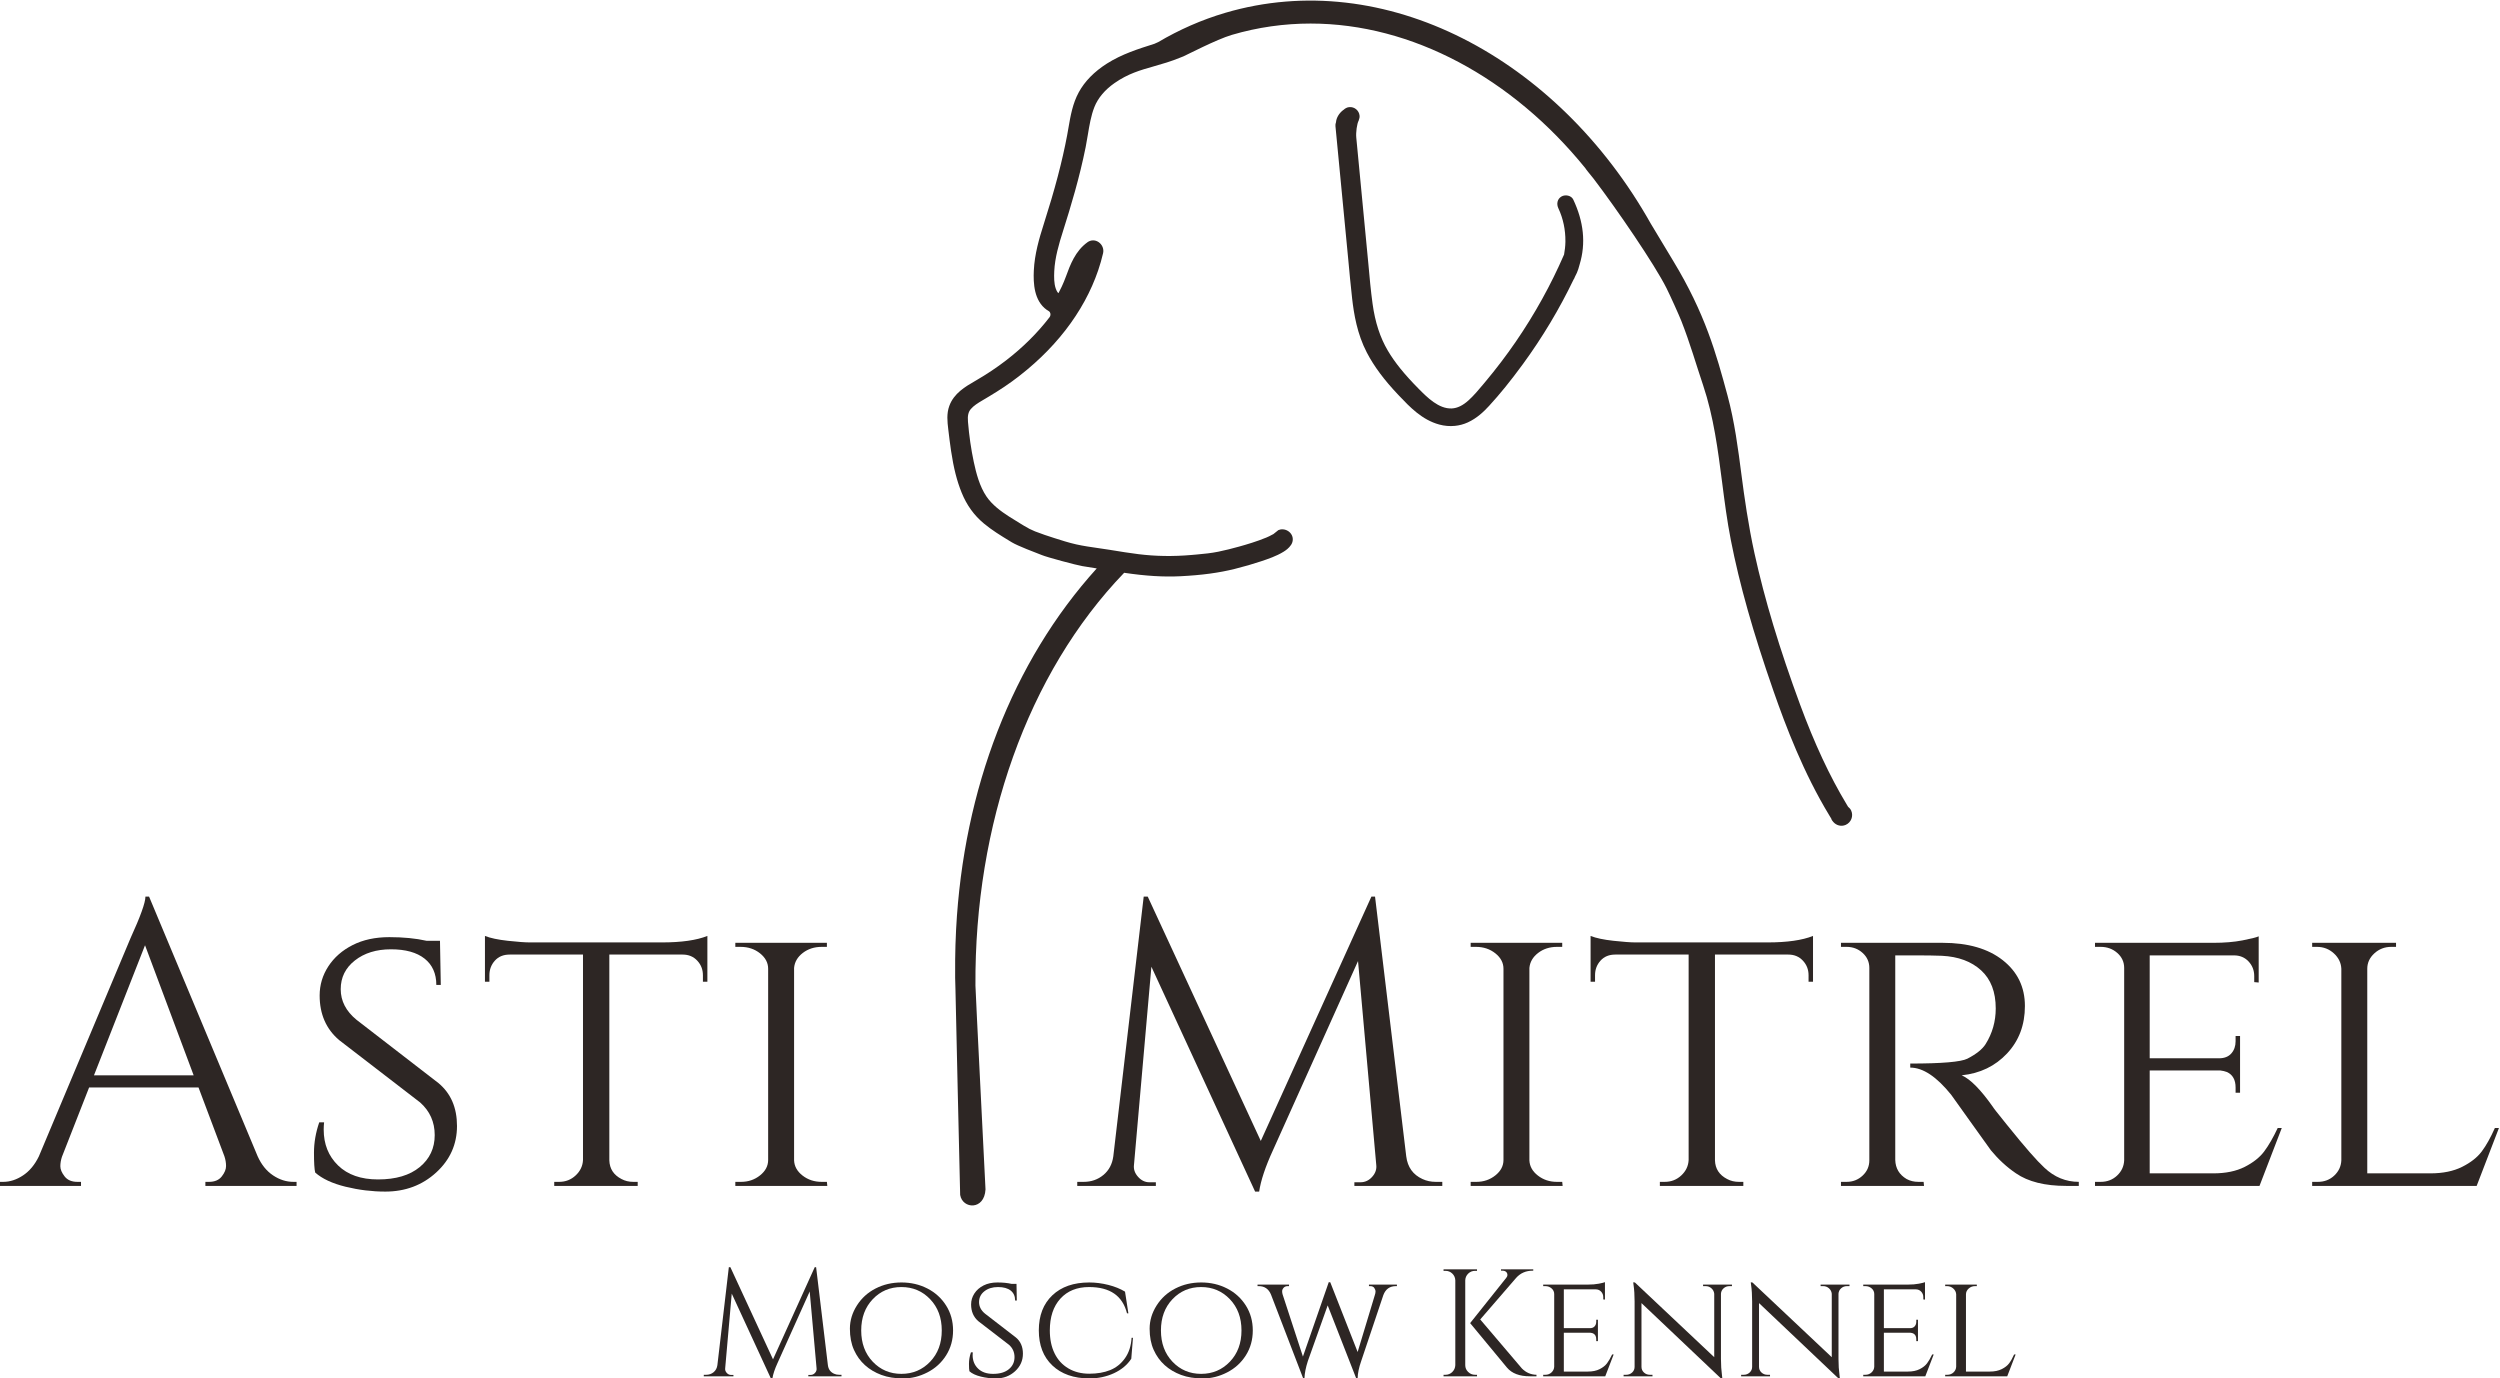 <?xml version="1.0" encoding="UTF-8" standalone="no"?>
<!-- Created with Inkscape (http://www.inkscape.org/) -->

<svg
   version="1.1"
   id="svg2"
   xml:space="preserve"
   width="1081.763"
   height="596.357"
   viewBox="0 0 1081.763 596.357"
   sodipodi:docname="0fd5cf2f1a4fc236be7bd4717f463798.ai"
   xmlns:inkscape="http://www.inkscape.org/namespaces/inkscape"
   xmlns:sodipodi="http://sodipodi.sourceforge.net/DTD/sodipodi-0.dtd"
   xmlns="http://www.w3.org/2000/svg"
   xmlns:svg="http://www.w3.org/2000/svg"><defs
     id="defs6"><clipPath
       clipPathUnits="userSpaceOnUse"
       id="clipPath16"><path
         d="M 0,1080 H 1920 V 0 H 0 Z"
         id="path14" /></clipPath></defs><sodipodi:namedview
     id="namedview4"
     pagecolor="#ffffff"
     bordercolor="#666666"
     borderopacity="1.0"
     inkscape:pageshadow="2"
     inkscape:pageopacity="0.0"
     inkscape:pagecheckerboard="0" /><g
     id="g8"
     inkscape:groupmode="layer"
     inkscape:label="0fd5cf2f1a4fc236be7bd4717f463798"
     transform="matrix(1.333,0,0,-1.333,-738.805,1016)"><g
       id="g10"><g
         id="g12"
         clip-path="url(#clipPath16)"><g
           id="g18"
           transform="translate(584.749,413.136)"><path
             d="M 0,0 16.571,42.218 32.354,0 Z m 58.131,-32.485 c -2.104,1.4 -3.771,3.463 -4.996,6.181 L 17.887,57.998 h -1.185 c 0,-1.929 -1.623,-6.443 -4.866,-13.546 l -29.721,-70.756 c -1.316,-2.718 -3.025,-4.781 -5.13,-6.181 -2.104,-1.405 -4.254,-2.104 -6.445,-2.104 h -1.185 v -1.316 h 26.437 v 1.316 h -1.184 c -1.841,0 -3.223,0.591 -4.144,1.775 -0.919,1.182 -1.38,2.279 -1.38,3.287 0,1.007 0.175,2.038 0.526,3.09 l 8.812,22.491 h 35.51 l 8.416,-22.358 c 0.351,-1.051 0.528,-2.104 0.528,-3.156 0,-1.054 -0.46,-2.172 -1.381,-3.354 -0.921,-1.184 -2.303,-1.775 -4.145,-1.775 h -1.183 v -1.316 H 65.76 v 1.316 h -1.052 c -2.282,0 -4.473,0.699 -6.577,2.104"
             style="fill:#2d2624;fill-opacity:1;fill-rule:nonzero;stroke:none"
             id="path20" /></g><g
           id="g22"
           transform="translate(696.537,410.637)"><path
             d="m 0,0 -26.565,20.517 c -3.421,2.803 -5.13,6.116 -5.13,9.929 0,3.813 1.532,6.925 4.604,9.337 3.067,2.411 6.971,3.617 11.703,3.617 4.737,0 8.374,-1.009 10.918,-3.025 2.541,-2.018 3.813,-4.865 3.813,-8.548 H 0.791 L 0.528,46.161 h -4.341 c -3.509,0.79 -7.542,1.186 -12.099,1.186 -4.561,0 -8.53,-0.856 -11.902,-2.565 -3.378,-1.712 -6.008,-4.012 -7.893,-6.906 -1.886,-2.893 -2.826,-6.049 -2.826,-9.469 0,-6.05 2.104,-10.873 6.312,-14.467 L -5.917,-6.312 c 3.156,-2.808 4.734,-6.336 4.734,-10.588 0,-4.255 -1.622,-7.718 -4.867,-10.39 -3.245,-2.677 -7.758,-4.013 -13.546,-4.013 -5.522,0 -9.842,1.513 -12.954,4.538 -3.114,3.026 -4.669,6.905 -4.669,11.639 0,0.79 0.042,1.58 0.131,2.368 h -1.576 c -1.141,-3.334 -1.711,-6.621 -1.711,-9.864 0,-3.244 0.131,-5.393 0.395,-6.445 2.279,-2.018 5.566,-3.549 9.863,-4.603 4.295,-1.053 8.592,-1.578 12.889,-1.578 6.488,0 11.989,2.06 16.506,6.181 4.514,4.122 6.772,9.162 6.772,15.126 C 6.05,-7.979 4.033,-3.334 0,0"
             style="fill:#2d2624;fill-opacity:1;fill-rule:nonzero;stroke:none"
             id="path24" /></g><g
           id="g26"
           transform="translate(783.866,443.517)"><path
             d="m 0,0 v 14.861 c -3.509,-1.404 -8.419,-2.106 -14.731,-2.106 h -42.874 c -1.581,0 -3.968,0.176 -7.168,0.526 -3.203,0.351 -5.679,0.877 -7.431,1.58 V 0 h 1.446 v 2.104 c 0,1.84 0.591,3.418 1.774,4.734 1.185,1.316 2.784,1.974 4.802,1.974 h 23.804 V -57.87 c -0.086,-1.929 -0.876,-3.596 -2.368,-4.996 -1.491,-1.405 -3.287,-2.104 -5.391,-2.104 h -1.578 v -1.316 h 27.093 v 1.316 h -1.447 c -1.405,0 -2.676,0.304 -3.813,0.919 -2.546,1.316 -3.862,3.331 -3.946,6.05 V 8.812 h 23.804 c 1.927,0 3.507,-0.658 4.734,-1.974 1.228,-1.316 1.841,-2.894 1.841,-4.734 V 0 Z"
             style="fill:#2d2624;fill-opacity:1;fill-rule:nonzero;stroke:none"
             id="path28" /></g><g
           id="g30"
           transform="translate(822.661,378.547)"><path
             d="m 0,0 h -1.709 c -2.368,0 -4.43,0.678 -6.182,2.038 -1.755,1.357 -2.676,3.002 -2.76,4.931 v 62.47 c 0.172,1.929 1.115,3.552 2.826,4.868 1.711,1.314 3.748,1.973 6.116,1.973 H 0 v 1.314 H -29.724 V 76.28 h 1.711 c 2.455,0 4.559,-0.704 6.313,-2.104 1.753,-1.405 2.63,-3.072 2.63,-4.998 V 7.1 c 0,-1.929 -0.877,-3.596 -2.63,-4.996 C -23.454,0.699 -25.516,0 -27.882,0 h -1.842 V -1.316 H 0.131 Z"
             style="fill:#2d2624;fill-opacity:1;fill-rule:nonzero;stroke:none"
             id="path32" /></g><g
           id="g34"
           transform="translate(1015.984,379.466)"><path
             d="m 0,0 c -3.071,1.402 -4.825,3.857 -5.262,7.366 l -10.126,84.302 h -1.185 L -52.476,12.362 -89.171,91.668 h -1.314 l -9.866,-84.302 c -0.351,-2.546 -1.423,-4.56 -3.219,-6.051 -1.8,-1.491 -3.926,-2.234 -6.38,-2.234 h -2.104 v -1.316 h 25.515 v 1.182 h -2.104 c -1.405,0 -2.632,0.592 -3.684,1.778 -1.052,1.182 -1.492,2.475 -1.314,3.878 l 5.653,64.313 33.67,-72.993 h 1.314 c 0.528,3.595 2.016,8.065 4.473,13.414 l 27.619,61.421 5.917,-66.155 c 0.176,-1.403 -0.262,-2.696 -1.314,-3.878 -1.052,-1.186 -2.324,-1.778 -3.815,-1.778 h -1.974 V -2.235 H 6.443 v 1.316 H 4.34 C 2.759,-0.919 1.314,-0.615 0,0"
             style="fill:#2d2624;fill-opacity:1;fill-rule:nonzero;stroke:none"
             id="path36" /></g><g
           id="g38"
           transform="translate(1039.656,380.65)"><path
             d="M 0,0 C -1.756,-1.404 -3.813,-2.104 -6.182,-2.104 H -8.021 V -3.42 H 21.833 L 21.7,-2.104 h -1.709 c -2.366,0 -4.428,0.678 -6.181,2.039 -1.756,1.356 -2.675,3.002 -2.764,4.93 v 62.471 c 0.176,1.929 1.12,3.552 2.829,4.867 1.709,1.315 3.75,1.974 6.116,1.974 H 21.7 V 75.49 H -8.021 v -1.313 h 1.709 c 2.452,0 4.556,-0.704 6.312,-2.105 1.753,-1.404 2.63,-3.071 2.63,-4.998 V 4.996 C 2.63,3.067 1.753,1.4 0,0"
             style="fill:#2d2624;fill-opacity:1;fill-rule:nonzero;stroke:none"
             id="path40" /></g><g
           id="g42"
           transform="translate(1102.389,385.647)"><path
             d="M 0,0 C -0.087,-1.929 -0.875,-3.596 -2.366,-4.996 -3.857,-6.4 -5.653,-7.1 -7.758,-7.1 h -1.58 V -8.416 H 17.756 V -7.1 h -1.447 c -1.403,0 -2.674,0.304 -3.813,0.919 -2.546,1.316 -3.86,3.331 -3.947,6.05 v 66.813 h 23.806 c 1.927,0 3.505,-0.658 4.733,-1.974 1.229,-1.315 1.842,-2.894 1.842,-4.734 V 57.87 h 1.447 V 72.731 C 36.868,71.327 31.959,70.625 25.646,70.625 h -42.875 c -1.578,0 -3.966,0.176 -7.167,0.526 -3.203,0.351 -5.678,0.877 -7.43,1.58 V 57.87 h 1.447 v 2.104 c 0,1.84 0.592,3.419 1.775,4.734 1.183,1.316 2.782,1.974 4.799,1.974 H 0 Z"
             style="fill:#2d2624;fill-opacity:1;fill-rule:nonzero;stroke:none"
             id="path44" /></g><g
           id="g46"
           transform="translate(1213.192,388.08)"><path
             d="m 0,0 c -1.887,2.148 -4.386,5.15 -7.495,9.011 -3.114,3.855 -4.627,5.786 -4.538,5.786 -3.946,5.608 -7.322,9.029 -10.128,10.259 5.962,0.612 10.871,2.978 14.729,7.1 3.858,4.121 5.788,9.25 5.788,15.388 0,6.137 -2.391,11.091 -7.168,14.861 -4.78,3.77 -11.289,5.656 -19.53,5.656 h -33.011 v -1.314 h 1.842 c 2.016,0 3.748,-0.659 5.193,-1.974 1.449,-1.315 2.172,-2.938 2.172,-4.867 v -62.47 c 0,-1.929 -0.723,-3.575 -2.172,-4.931 -1.445,-1.36 -3.177,-2.038 -5.193,-2.038 h -1.842 v -1.317 h 26.96 l -0.13,1.317 h -1.709 c -1.406,0 -2.677,0.304 -3.814,0.919 -2.368,1.402 -3.598,3.462 -3.683,6.18 v 66.417 h 6.97 c 3.068,0 5.787,-0.044 8.155,-0.13 5.345,-0.262 9.599,-1.842 12.755,-4.735 3.157,-2.893 4.737,-7.015 4.737,-12.362 0,-4.208 -1.099,-8.068 -3.289,-11.575 -1.052,-1.667 -3.024,-3.244 -5.917,-4.735 -2.105,-1.051 -8.286,-1.577 -18.544,-1.577 v -1.314 c 4.119,0 8.547,-2.939 13.283,-8.814 0.262,-0.35 2.346,-3.266 6.245,-8.746 3.901,-5.48 6.118,-8.571 6.642,-9.272 2.455,-2.981 5.173,-5.48 8.154,-7.495 3.946,-2.719 9.383,-4.078 16.309,-4.078 h 4.078 v 1.317 c -4.208,0 -7.938,1.531 -11.18,4.6 C 3.439,-3.794 1.885,-2.148 0,0"
             style="fill:#2d2624;fill-opacity:1;fill-rule:nonzero;stroke:none"
             id="path48" /></g><g
           id="g50"
           transform="translate(1289.211,388.41)"><path
             d="m 0,0 c -1.447,-1.931 -3.551,-3.598 -6.312,-4.998 -2.763,-1.403 -6.163,-2.105 -10.196,-2.105 h -20.648 v 33.407 h 22.885 c 0.789,-0.089 1.533,-0.265 2.238,-0.527 1.84,-0.879 2.759,-2.546 2.759,-4.998 V 19.07 h 1.449 v 18.411 h -1.449 v -1.71 c 0,-1.577 -0.46,-2.891 -1.379,-3.945 -0.921,-1.053 -2.259,-1.578 -4.012,-1.578 h -22.491 v 33.405 h 27.358 c 1.927,0 3.505,-0.657 4.735,-1.972 1.227,-1.315 1.839,-2.893 1.839,-4.735 v -1.973 l 1.448,-0.131 V 69.835 C -2.564,69.484 -4.32,69.047 -7.037,68.521 -9.756,67.995 -12.912,67.73 -16.508,67.73 H -54.91 v -1.313 h 1.843 c 2.103,0 3.899,-0.659 5.391,-1.974 1.491,-1.315 2.235,-2.938 2.235,-4.867 V -2.895 c -0.089,-1.928 -0.854,-3.574 -2.301,-4.93 -1.447,-1.361 -3.222,-2.038 -5.325,-2.038 H -54.91 V -11.18 H -1.513 L 5.721,7.629 H 4.404 C 2.913,4.47 1.445,1.927 0,0"
             style="fill:#2d2624;fill-opacity:1;fill-rule:nonzero;stroke:none"
             id="path52" /></g><g
           id="g54"
           transform="translate(1364.109,396.039)"><path
             d="m 0,0 c -1.402,-3.159 -2.826,-5.702 -4.273,-7.629 -1.448,-1.931 -3.573,-3.598 -6.378,-4.998 -2.808,-1.403 -6.228,-2.104 -10.259,-2.104 h -20.517 v 66.417 c 0,1.926 0.765,3.593 2.3,4.998 1.534,1.4 3.354,2.104 5.459,2.104 h 1.578 v 1.314 h -27.224 v -1.314 h 1.578 c 2.104,0 3.923,-0.704 5.459,-2.104 1.534,-1.405 2.345,-3.072 2.433,-4.998 v -62.209 c -0.088,-1.929 -0.855,-3.575 -2.302,-4.931 -1.448,-1.36 -3.224,-2.038 -5.328,-2.038 h -1.84 v -1.317 H -5.919 L 1.316,0 Z"
             style="fill:#2d2624;fill-opacity:1;fill-rule:nonzero;stroke:none"
             id="path56" /></g><g
           id="g58"
           transform="translate(824.967,316.271)"><path
             d="M 0,0 C -1.157,0.528 -1.82,1.455 -1.984,2.778 L -5.806,34.582 H -6.25 L -19.796,4.663 -33.64,34.582 h -0.496 L -37.855,2.778 c -0.133,-0.961 -0.54,-1.719 -1.217,-2.283 -0.678,-0.562 -1.479,-0.843 -2.405,-0.843 h -0.794 v -0.496 h 9.625 v 0.447 h -0.794 c -0.53,0 -0.993,0.224 -1.39,0.67 -0.397,0.447 -0.563,0.935 -0.497,1.462 l 2.135,24.263 12.7,-27.536 h 0.498 c 0.198,1.355 0.759,3.043 1.686,5.06 L -7.89,26.692 -5.656,1.735 C -5.591,1.208 -5.754,0.72 -6.152,0.273 -6.549,-0.173 -7.03,-0.397 -7.591,-0.397 H -8.334 V -0.844 H 2.432 v 0.496 H 1.638 C 1.042,-0.348 0.497,-0.231 0,0"
             style="fill:#2d2624;fill-opacity:1;fill-rule:nonzero;stroke:none"
             id="path60" /></g><g
           id="g62"
           transform="translate(856.177,320.165)"><path
             d="m 0,0 c -2.514,-2.629 -5.625,-3.944 -9.329,-3.944 -3.703,0 -6.805,1.315 -9.303,3.944 -2.497,2.63 -3.745,6.012 -3.745,10.146 0,4.135 1.248,7.516 3.745,10.147 2.498,2.629 5.6,3.943 9.303,3.943 3.704,0 6.815,-1.314 9.329,-3.943 C 2.514,17.662 3.771,14.281 3.771,10.146 3.771,6.012 2.514,2.63 0,0 m -0.893,23.765 c -2.548,1.308 -5.352,1.96 -8.412,1.96 -3.059,0 -5.862,-0.652 -8.408,-1.96 -2.547,-1.306 -4.573,-3.15 -6.078,-5.531 -1.506,-2.382 -2.258,-4.887 -2.258,-7.517 0,-2.629 0.439,-4.921 1.315,-6.871 0.876,-1.953 2.066,-3.606 3.572,-4.962 1.505,-1.356 3.283,-2.414 5.334,-3.176 2.049,-0.76 4.415,-1.141 7.095,-1.141 2.678,0 5.292,0.653 7.84,1.961 2.547,1.306 4.573,3.15 6.077,5.531 1.505,2.382 2.257,5.078 2.257,8.087 0,3.009 -0.752,5.706 -2.257,8.088 -1.504,2.381 -3.53,4.225 -6.077,5.531"
             style="fill:#2d2624;fill-opacity:1;fill-rule:nonzero;stroke:none"
             id="path64" /></g><g
           id="g66"
           transform="translate(884.01,328.029)"><path
             d="m 0,0 -10.021,7.74 c -1.292,1.058 -1.936,2.308 -1.936,3.745 0,1.439 0.577,2.614 1.736,3.523 1.158,0.909 2.63,1.364 4.415,1.364 1.787,0 3.159,-0.38 4.119,-1.14 0.96,-0.761 1.439,-1.836 1.439,-3.226 h 0.545 l -0.098,5.408 h -1.636 c -1.325,0.299 -2.846,0.446 -4.565,0.446 -1.722,0 -3.217,-0.322 -4.492,-0.966 -1.272,-0.645 -2.266,-1.512 -2.977,-2.606 -0.71,-1.091 -1.066,-2.282 -1.066,-3.571 0,-2.283 0.793,-4.101 2.381,-5.458 l 9.925,-7.64 c 1.189,-1.06 1.785,-2.39 1.785,-3.995 0,-1.604 -0.613,-2.911 -1.836,-3.918 -1.225,-1.012 -2.926,-1.515 -5.11,-1.515 -2.084,0 -3.714,0.571 -4.887,1.711 -1.174,1.143 -1.762,2.606 -1.762,4.392 0,0.297 0.017,0.596 0.049,0.893 h -0.594 c -0.43,-1.257 -0.644,-2.498 -0.644,-3.722 0,-1.224 0.048,-2.032 0.147,-2.43 0.86,-0.762 2.1,-1.341 3.722,-1.736 1.621,-0.397 3.242,-0.596 4.861,-0.596 2.447,0 4.523,0.776 6.229,2.332 1.701,1.554 2.554,3.456 2.554,5.705 C 2.283,-3.01 1.521,-1.257 0,0"
             style="fill:#2d2624;fill-opacity:1;fill-rule:nonzero;stroke:none"
             id="path68" /></g><g
           id="g70"
           transform="translate(919.41,321.281)"><path
             d="m 0,0 c -1.273,-1.787 -2.878,-3.067 -4.813,-3.845 -1.935,-0.778 -4.191,-1.166 -6.772,-1.166 -2.58,0 -4.846,0.579 -6.797,1.736 -1.951,1.159 -3.441,2.787 -4.465,4.887 -1.028,2.101 -1.537,4.573 -1.537,7.418 0,4.366 1.14,7.806 3.421,10.32 2.284,2.513 5.392,3.77 9.328,3.77 6.782,0 10.883,-2.845 12.305,-8.532 h 0.447 l -1.092,7.044 c -1.523,0.926 -3.324,1.654 -5.408,2.184 -2.084,0.529 -4.152,0.792 -6.202,0.792 -5.061,0 -9.054,-1.387 -11.981,-4.167 -2.928,-2.778 -4.392,-6.573 -4.392,-11.385 0,-4.813 1.464,-8.61 4.392,-11.387 2.927,-2.778 6.92,-4.185 11.981,-4.218 2.91,0 5.59,0.57 8.038,1.711 2.446,1.143 4.316,2.705 5.605,4.689 L 2.605,6.649 H 2.159 C 1.993,4.003 1.273,1.785 0,0"
             style="fill:#2d2624;fill-opacity:1;fill-rule:nonzero;stroke:none"
             id="path72" /></g><g
           id="g74"
           transform="translate(953.469,320.165)"><path
             d="m 0,0 c -2.514,-2.629 -5.624,-3.944 -9.329,-3.944 -3.703,0 -6.805,1.315 -9.301,3.944 -2.499,2.63 -3.745,6.012 -3.745,10.146 0,4.135 1.246,7.516 3.745,10.147 2.496,2.629 5.598,3.943 9.301,3.943 3.705,0 6.815,-1.314 9.329,-3.943 C 2.514,17.662 3.771,14.281 3.771,10.146 3.771,6.012 2.514,2.63 0,0 m -0.893,23.765 c -2.548,1.308 -5.35,1.96 -8.41,1.96 -3.061,0 -5.862,-0.652 -8.409,-1.96 -2.548,-1.306 -4.574,-3.15 -6.079,-5.531 -1.506,-2.382 -2.257,-4.887 -2.257,-7.517 0,-2.629 0.438,-4.921 1.316,-6.871 0.874,-1.953 2.065,-3.606 3.57,-4.962 1.505,-1.356 3.283,-2.414 5.334,-3.176 2.051,-0.76 4.415,-1.141 7.097,-1.141 2.677,0 5.29,0.653 7.838,1.961 2.547,1.306 4.573,3.15 6.079,5.531 1.504,2.382 2.255,5.078 2.255,8.087 0,3.009 -0.751,5.706 -2.255,8.088 -1.506,2.381 -3.532,4.225 -6.079,5.531"
             style="fill:#2d2624;fill-opacity:1;fill-rule:nonzero;stroke:none"
             id="path76" /></g><g
           id="g78"
           transform="translate(998.617,344.7)"><path
             d="m 0,0 h 0.397 c 0.63,0 1.076,-0.198 1.341,-0.596 0.264,-0.396 0.398,-0.777 0.398,-1.141 0,-0.365 -0.084,-0.777 -0.248,-1.241 l -5.558,-18.406 -8.881,22.625 -0.495,0.049 -8.387,-24.162 -6.598,20.192 c -0.098,0.33 -0.149,0.678 -0.149,1.042 0,0.364 0.157,0.728 0.472,1.092 0.314,0.364 0.769,0.546 1.364,0.546 h 0.397 V 0.496 H -36.168 V 0 h 0.397 c 1.885,0 3.208,-0.91 3.969,-2.729 l 10.42,-27.14 h 0.446 c 0.066,1.621 0.428,3.456 1.091,5.507 l 6.45,18.11 9.229,-23.617 h 0.496 c 0.032,1.589 0.413,3.423 1.142,5.507 L 4.666,-2.927 C 5.393,-0.976 6.75,0 8.733,0 H 9.081 V 0.496 H 0 Z"
             style="fill:#2d2624;fill-opacity:1;fill-rule:nonzero;stroke:none"
             id="path80" /></g><g
           id="g82"
           transform="translate(1034.736,333.884)"><path
             d="m 0,0 11.661,13.494 c 1.39,1.556 3.175,2.334 5.358,2.334 h 0.2 v 0.446 H 6.748 v -0.446 h 0.497 c 0.694,0 1.175,-0.25 1.44,-0.745 0.099,-0.198 0.147,-0.43 0.147,-0.694 0,-0.266 -0.131,-0.563 -0.395,-0.895 L -3.273,-1.191 8.685,-15.63 c 1.586,-1.885 4.067,-2.827 7.441,-2.827 h 2.135 v 0.496 c -1.821,0.032 -3.392,0.712 -4.715,2.034 z"
             style="fill:#2d2624;fill-opacity:1;fill-rule:nonzero;stroke:none"
             id="path84" /></g><g
           id="g86"
           transform="translate(1030.818,316.841)"><path
             d="m 0,0 c -0.628,0.611 -0.941,1.348 -0.941,2.208 v 27.537 c 0.031,0.859 0.353,1.587 0.964,2.183 0.613,0.595 1.349,0.892 2.208,0.892 h 0.646 v 0.497 H -7.987 V 32.82 h 0.644 c 0.86,0 1.596,-0.297 2.208,-0.892 0.612,-0.596 0.933,-1.324 0.967,-2.183 V 2.208 C -4.202,1.348 -4.523,0.611 -5.135,0 -5.747,-0.612 -6.483,-0.918 -7.343,-0.918 H -7.987 V -1.414 H 2.877 v 0.496 H 2.231 C 1.372,-0.918 0.629,-0.612 0,0"
             style="fill:#2d2624;fill-opacity:1;fill-rule:nonzero;stroke:none"
             id="path88" /></g><g
           id="g90"
           transform="translate(1075.895,319.644)"><path
             d="m 0,0 c -0.546,-0.727 -1.341,-1.356 -2.383,-1.885 -1.042,-0.53 -2.324,-0.794 -3.846,-0.794 h -7.789 V 9.923 h 8.633 c 0.299,-0.033 0.58,-0.099 0.844,-0.196 0.694,-0.332 1.042,-0.96 1.042,-1.886 V 7.194 h 0.546 v 6.948 h -0.546 v -0.645 c 0,-0.596 -0.173,-1.093 -0.522,-1.49 -0.347,-0.396 -0.85,-0.594 -1.513,-0.594 h -8.484 v 12.602 h 10.321 c 0.728,0 1.322,-0.247 1.785,-0.745 0.464,-0.496 0.695,-1.091 0.695,-1.786 V 20.739 L -0.67,20.69 v 5.657 c -0.299,-0.133 -0.96,-0.299 -1.986,-0.497 -1.026,-0.2 -2.215,-0.297 -3.573,-0.297 h -14.486 v -0.496 h 0.695 c 0.793,0 1.47,-0.249 2.034,-0.745 0.56,-0.496 0.843,-1.108 0.843,-1.836 V -1.091 c -0.033,-0.728 -0.323,-1.347 -0.869,-1.859 -0.545,-0.514 -1.215,-0.771 -2.008,-0.771 h -0.695 V -4.217 H -0.572 L 2.157,2.879 H 1.662 C 1.099,1.687 0.545,0.728 0,0"
             style="fill:#2d2624;fill-opacity:1;fill-rule:nonzero;stroke:none"
             id="path92" /></g><g
           id="g94"
           transform="translate(1107.077,344.7)"><path
             d="M 0,0 H 0.842 C 1.57,0 2.197,-0.24 2.729,-0.72 3.257,-1.2 3.554,-1.787 3.622,-2.48 v -20.59 l -25.751,24.259 -0.547,0.052 0.099,-0.795 c 0.233,-1.588 0.349,-3.391 0.349,-5.408 v -21.234 c 0,-0.729 -0.265,-1.341 -0.793,-1.836 -0.531,-0.496 -1.175,-0.745 -1.935,-0.745 h -0.846 v -0.496 h 9.378 v 0.496 h -0.843 c -0.761,0 -1.406,0.249 -1.934,0.745 -0.53,0.495 -0.795,1.107 -0.795,1.836 v 20.687 l 25.8,-24.459 H 6.25 l -0.1,0.893 c -0.229,1.72 -0.346,3.54 -0.346,5.458 V -2.48 C 5.837,-1.787 6.117,-1.2 6.647,-0.72 7.178,-0.24 7.804,0 8.532,0 H 9.376 V 0.496 H 0 Z"
             style="fill:#2d2624;fill-opacity:1;fill-rule:nonzero;stroke:none"
             id="path96" /></g><g
           id="g98"
           transform="translate(1145.229,344.7)"><path
             d="M 0,0 H 0.846 C 1.57,0 2.2,-0.24 2.729,-0.72 3.257,-1.2 3.556,-1.787 3.621,-2.48 v -20.59 l -25.748,24.259 -0.547,0.052 0.101,-0.795 c 0.229,-1.588 0.345,-3.391 0.345,-5.408 v -21.234 c 0,-0.729 -0.263,-1.341 -0.793,-1.836 -0.529,-0.496 -1.173,-0.745 -1.935,-0.745 h -0.842 v -0.496 h 9.376 v 0.496 h -0.844 c -0.76,0 -1.406,0.249 -1.934,0.745 -0.529,0.495 -0.794,1.107 -0.794,1.836 v 20.687 l 25.8,-24.459 h 0.446 l -0.099,0.893 c -0.232,1.72 -0.347,3.54 -0.347,5.458 V -2.48 C 5.839,-1.787 6.121,-1.2 6.649,-0.72 7.177,-0.24 7.808,0 8.534,0 H 9.378 V 0.496 H 0 Z"
             style="fill:#2d2624;fill-opacity:1;fill-rule:nonzero;stroke:none"
             id="path100" /></g><g
           id="g102"
           transform="translate(1179.786,319.644)"><path
             d="m 0,0 c -0.547,-0.727 -1.339,-1.356 -2.381,-1.885 -1.042,-0.53 -2.325,-0.794 -3.846,-0.794 h -7.789 V 9.923 h 8.633 C -5.086,9.89 -4.806,9.824 -4.54,9.727 -3.844,9.395 -3.498,8.767 -3.498,7.841 V 7.194 h 0.547 v 6.948 h -0.547 v -0.645 c 0,-0.596 -0.173,-1.093 -0.521,-1.49 -0.346,-0.396 -0.852,-0.594 -1.511,-0.594 h -8.486 v 12.602 h 10.32 c 0.726,0 1.322,-0.247 1.787,-0.745 0.463,-0.496 0.693,-1.091 0.693,-1.786 v -0.745 l 0.545,-0.049 v 5.657 C -0.968,26.214 -1.629,26.048 -2.654,25.85 -3.68,25.65 -4.871,25.553 -6.227,25.553 h -14.487 v -0.496 h 0.693 c 0.795,0 1.473,-0.249 2.036,-0.745 0.562,-0.496 0.843,-1.108 0.843,-1.836 V -1.091 c -0.033,-0.728 -0.322,-1.347 -0.867,-1.859 -0.547,-0.514 -1.217,-0.771 -2.012,-0.771 h -0.693 V -4.217 H -0.57 L 2.158,2.879 H 1.663 C 1.101,1.687 0.546,0.728 0,0"
             style="fill:#2d2624;fill-opacity:1;fill-rule:nonzero;stroke:none"
             id="path104" /></g><g
           id="g106"
           transform="translate(1206.429,319.644)"><path
             d="m 0,0 c -0.546,-0.727 -1.348,-1.356 -2.406,-1.885 -1.058,-0.53 -2.348,-0.794 -3.871,-0.794 h -7.739 v 25.056 c 0,0.727 0.288,1.355 0.868,1.886 0.579,0.528 1.266,0.794 2.058,0.794 h 0.598 v 0.496 h -10.271 v -0.496 h 0.594 c 0.795,0 1.482,-0.266 2.059,-0.794 0.579,-0.531 0.884,-1.159 0.918,-1.886 V -1.091 c -0.034,-0.728 -0.321,-1.347 -0.868,-1.859 -0.545,-0.514 -1.216,-0.771 -2.008,-0.771 h -0.695 V -4.217 H -0.619 L 2.109,2.879 H 1.614 C 1.082,1.687 0.547,0.728 0,0"
             style="fill:#2d2624;fill-opacity:1;fill-rule:nonzero;stroke:none"
             id="path108" /></g><g
           id="g110"
           transform="translate(1065.189,671.66)"><path
             d="m 0,0 c 0.119,0.239 0.196,0.477 0.309,0.716 0.197,0.419 0.423,0.831 0.618,1.252 0.306,0.664 0.618,1.653 0.873,2.651 2.141,7.018 1.297,14.017 -2.041,21.119 -0.643,1.37 -2.611,1.721 -3.834,1.006 -1.404,-0.821 -1.652,-2.459 -1.005,-3.834 1.562,-3.325 2.314,-7.01 2.282,-10.688 L -2.801,11.97 c -0.024,-1.366 -0.19,-2.722 -0.432,-4.066 -4.264,-9.836 -9.542,-19.365 -15.693,-28.325 -3.04,-4.43 -6.39,-8.832 -9.953,-13.087 l -0.526,-0.628 c -1.505,-1.803 -3.061,-3.667 -4.793,-5.248 -1.836,-1.687 -3.674,-2.584 -5.468,-2.671 -4.254,-0.203 -8.04,3.626 -10.806,6.422 -4.608,4.661 -7.685,8.471 -9.982,12.357 -2.503,4.239 -4.122,9.219 -4.946,15.225 -0.588,4.283 -0.983,8.686 -1.363,12.944 l -3.919,40.953 c -0.172,1.589 0.21,4.594 0.786,5.551 0.02,0.035 0.004,0.082 0.019,0.118 0.19,0.457 0.311,0.945 0.26,1.472 -0.167,1.697 -1.679,2.938 -3.375,2.771 -0.722,-0.071 -1.329,-0.421 -1.813,-0.888 -0.022,-0.016 -0.055,-0.013 -0.078,-0.03 -1.388,-1.044 -2.272,-2.546 -2.389,-4.011 -0.154,-0.381 -0.208,-0.795 -0.174,-1.228 l 4.142,-43.148 c 0.396,-4.268 0.789,-8.54 1.271,-12.8 0.57,-5.01 1.625,-11.534 4.775,-17.566 2.355,-4.509 5.603,-8.878 10.228,-13.751 l 0.265,-0.279 c 3.473,-3.659 7.412,-7.808 13.016,-9.336 1.68,-0.456 3.399,-0.599 5.067,-0.435 1.447,0.142 2.854,0.513 4.161,1.11 3.038,1.379 5.303,3.594 6.938,5.37 3.511,3.815 6.984,8.107 10.934,13.501 6.434,8.793 11.962,18.073 16.533,27.592 z"
             style="fill:#2d2624;fill-opacity:1;fill-rule:nonzero;stroke:none"
             id="path112" /></g><g
           id="g114"
           transform="translate(874.148,376.114)"><path
             d="m 0,0 c -0.064,2.003 -3.254,64.138 -3.267,66.134 -0.336,52.143 16.84,101.356 48.272,134.012 6.967,-1.038 12.756,-1.392 18.203,-1.125 6.965,0.345 12.598,1.104 17.733,2.391 3.086,0.774 5.858,1.574 8.46,2.446 2.33,0.781 4.977,1.663 7.296,3.085 0.772,0.471 1.753,1.154 2.493,2.261 0.647,0.976 0.732,2.162 0.23,3.17 -0.529,1.062 -1.66,1.797 -2.876,1.872 -0.493,0.047 -1.015,-0.05 -1.475,-0.244 l -1.649,-1.317 -0.343,-0.164 c -0.618,-0.35 -1.252,-0.668 -1.915,-0.939 -3.123,-1.289 -6.367,-2.245 -8.844,-2.934 -2.232,-0.619 -4.483,-1.198 -6.754,-1.659 -2.267,-0.461 -4.573,-0.697 -6.877,-0.901 l -1.827,-0.161 c -5.975,-0.519 -11.612,-0.43 -17.219,0.263 -2.877,0.357 -5.738,0.824 -8.594,1.289 l -0.792,0.129 c -1.215,0.198 -2.44,0.374 -3.672,0.548 -2.369,0.339 -4.816,0.688 -7.131,1.208 -2.417,0.543 -4.873,1.331 -7.043,2.026 -2.121,0.678 -4.254,1.369 -6.331,2.193 -1.168,0.463 -2.352,1.065 -3.612,1.841 l -1.337,0.816 c -1.192,0.725 -2.388,1.452 -3.56,2.21 -2.541,1.647 -5.389,3.701 -7.26,6.463 -2.222,3.282 -3.325,7.504 -4.114,11.199 -0.88,4.139 -1.514,8.531 -1.886,13.058 -0.162,1.964 0.105,3.158 0.918,4.119 0.933,1.095 2.274,1.932 3.684,2.764 2.982,1.757 6.433,3.832 9.693,6.206 13.647,9.937 23.324,22.413 27.979,36.083 0.61,1.792 1.143,3.655 1.584,5.533 0.322,1.362 -0.267,2.816 -1.471,3.623 -1.123,0.751 -2.505,0.731 -3.588,-0.051 -3.987,-2.873 -5.608,-7.315 -7.038,-11.232 -0.392,-1.067 -0.825,-2.109 -1.309,-3.15 -0.591,-1.28 -1.038,-1.999 -1.091,-2.153 -0.142,0.079 -0.558,0.574 -0.881,1.537 -0.566,1.669 -0.561,3.661 -0.473,5.57 0.203,4.412 1.512,8.846 2.836,13.012 2.542,8.01 5.403,17.518 7.362,27.312 0.258,1.286 0.472,2.598 0.691,3.913 0.509,3.084 1.034,6.272 2.145,9.082 1.151,2.909 3.41,5.598 6.541,7.778 4.372,3.046 8.258,4.153 12.763,5.434 2.72,0.774 5.532,1.574 8.671,2.868 l 0.957,0.38 c 0.724,0.284 10.698,5.488 15.676,6.955 8.439,2.485 17.011,3.679 25.564,3.679 32.883,0 65.449,-17.661 89.174,-46.928 -0.031,-0.071 1.774,-2.32 2.657,-3.383 7.594,-9.936 19.889,-27.952 23.711,-35.596 1.227,-2.453 4.059,-8.735 4.813,-10.649 2.847,-7.233 4.819,-14.189 7.078,-20.898 3.402,-10.122 4.808,-21.001 6.164,-31.521 0.788,-6.149 1.609,-12.507 2.822,-18.693 2.82,-14.409 7.212,-29.954 13.817,-48.919 4.039,-11.574 9.753,-26.639 18.187,-40.518 l 0.617,-1.016 c 0.024,-0.064 0.014,-0.13 0.042,-0.193 0.14,-0.322 0.363,-0.573 0.579,-0.828 l 0.035,-0.059 0.004,0.003 c 0.977,-1.108 2.56,-1.548 3.989,-0.926 1.771,0.771 2.582,2.834 1.81,4.606 -0.232,0.532 -0.603,0.942 -1.025,1.285 l -0.504,0.837 c -5.465,9.08 -10.391,19.645 -15.065,32.302 -6.685,18.107 -11.531,34.175 -14.81,49.122 -2.004,9.133 -3.305,18.361 -4.213,25.382 -1.102,8.522 -2.243,17.332 -4.54,25.845 -3.683,13.651 -7.29,26.623 -17.62,43.679 -2.449,4.044 -4.859,8.12 -7.292,12.116 -30.327,53.932 -86.494,83.639 -138.104,68.438 -7.755,-2.285 -15.02,-5.515 -21.791,-9.509 -0.35,-0.157 -0.909,-0.407 -1.259,-0.563 -5.192,-1.639 -10.558,-3.336 -15.387,-6.407 -4.129,-2.629 -7.204,-5.766 -9.14,-9.323 -1.995,-3.671 -2.682,-7.677 -3.349,-11.549 l -0.424,-2.406 c -1.601,-8.505 -3.959,-17.454 -7.648,-29.021 -1.406,-4.413 -2.93,-9.57 -3.171,-14.935 -0.187,-4.051 0.048,-9.773 4.213,-12.723 0.202,-0.143 0.416,-0.275 0.61,-0.382 0.364,-0.202 0.505,-0.541 0.554,-0.79 0.089,-0.424 -0.016,-0.878 -0.279,-1.222 -3.931,-5.117 -8.683,-9.828 -14.112,-14.005 -2.982,-2.293 -6.223,-4.463 -9.641,-6.446 l -0.359,-0.211 c -3.241,-1.874 -6.914,-3.999 -8.42,-8.12 -0.929,-2.548 -0.626,-5.138 -0.34,-7.576 0.276,-2.333 0.558,-4.667 0.905,-6.988 0.841,-5.612 1.903,-9.811 3.455,-13.619 1.64,-4.044 4,-7.311 7.207,-9.984 2.607,-2.171 5.487,-3.925 8.271,-5.622 l 0.808,-0.489 c 1.878,-1.145 7.611,-3.314 9.671,-4.112 1.547,-0.679 11.421,-3.327 13.193,-3.603 1.564,-0.243 3.126,-0.498 4.689,-0.753 C 8.662,171.237 -7.128,129.855 -9.532,84.64 c -0.016,-0.267 -0.024,-0.533 -0.039,-0.799 -0.152,-3.068 -0.25,-6.147 -0.279,-9.245 -0.029,-1.97 -0.03,-3.935 -0.006,-5.899 0.02,-1.263 0.062,-2.53 0.102,-3.799 0.057,-1.93 1.377,-62.377 1.527,-66.704 C -7.451,-6.443 -0.338,-6.853 0,0"
             style="fill:#2d2624;fill-opacity:1;fill-rule:nonzero;stroke:none"
             id="path116" /></g></g></g></g></svg>
